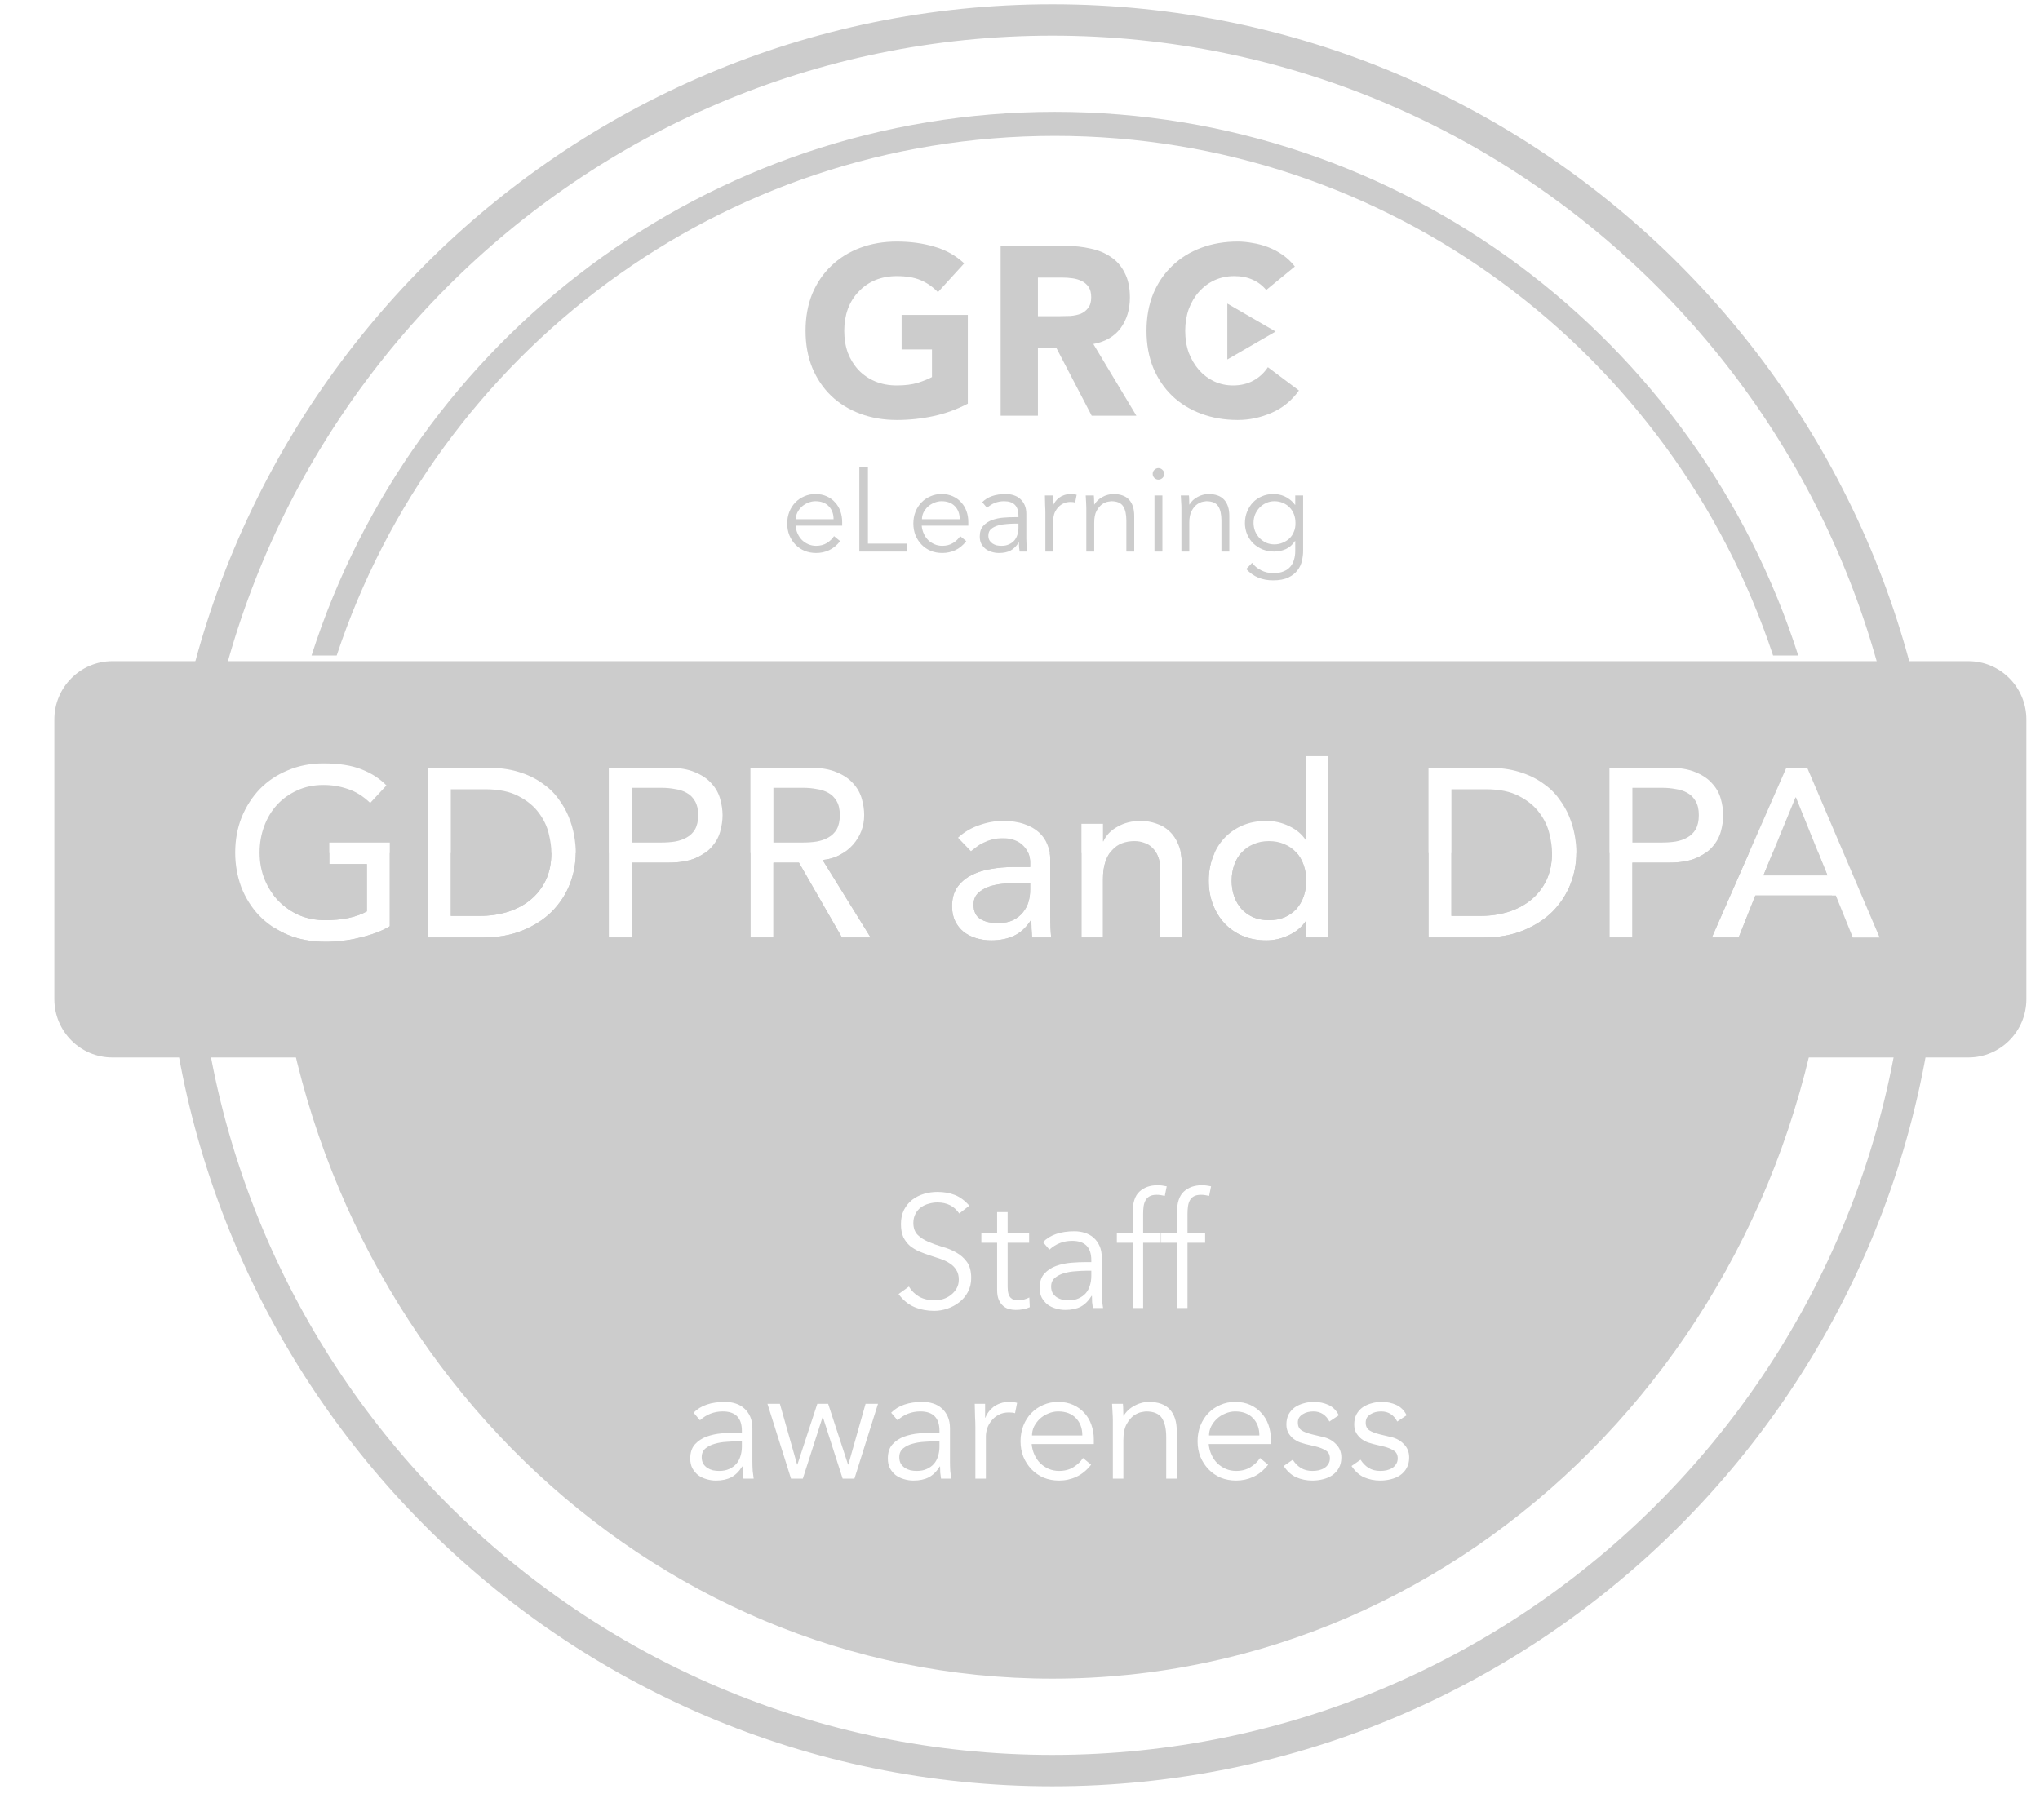 <svg width="65" height="58" viewBox="0 0 65 58" fill="none" xmlns="http://www.w3.org/2000/svg">
<path d="M56.495 20.891C53.308 11.269 44.267 4.331 33.612 4.331C22.956 4.331 13.916 11.269 10.728 20.891H9.927C13.143 10.84 22.531 3.566 33.612 3.566C44.692 3.566 54.081 10.84 57.297 20.891H56.495Z" fill="#CCCCCC"/>
<path d="M33.529 56.431C48.877 56.431 61.32 43.941 61.32 28.534C61.32 13.127 48.877 0.637 33.529 0.637C18.181 0.637 5.739 13.127 5.739 28.534C5.739 43.941 18.181 56.431 33.529 56.431Z" stroke="#CCCCCC"/>
<path d="M26.56 16.548C26.56 16.377 26.509 16.239 26.407 16.135C26.306 16.028 26.164 15.974 25.981 15.974C25.9 15.974 25.821 15.991 25.745 16.024C25.669 16.055 25.602 16.097 25.543 16.15C25.487 16.204 25.442 16.265 25.406 16.334C25.373 16.402 25.357 16.474 25.357 16.548H26.56ZM25.349 16.754C25.357 16.843 25.378 16.927 25.414 17.006C25.449 17.085 25.496 17.154 25.555 17.213C25.613 17.269 25.68 17.313 25.756 17.346C25.833 17.379 25.915 17.396 26.004 17.396C26.138 17.396 26.254 17.365 26.35 17.304C26.449 17.241 26.524 17.168 26.575 17.087L26.769 17.247C26.663 17.382 26.544 17.479 26.415 17.537C26.288 17.596 26.151 17.625 26.004 17.625C25.872 17.625 25.749 17.602 25.635 17.556C25.523 17.508 25.427 17.442 25.345 17.358C25.264 17.274 25.199 17.174 25.151 17.06C25.105 16.945 25.083 16.82 25.083 16.685C25.083 16.55 25.105 16.425 25.151 16.311C25.197 16.196 25.26 16.097 25.342 16.013C25.423 15.928 25.518 15.864 25.627 15.818C25.736 15.769 25.854 15.745 25.981 15.745C26.116 15.745 26.236 15.769 26.343 15.818C26.449 15.866 26.538 15.931 26.609 16.013C26.683 16.092 26.739 16.186 26.777 16.295C26.815 16.402 26.834 16.517 26.834 16.639V16.754H25.349Z" fill="#CCCCCC"/>
<path d="M27.655 17.326H28.911V17.579H27.381V14.873H27.655V17.326Z" fill="#CCCCCC"/>
<path d="M30.579 16.548C30.579 16.377 30.528 16.239 30.427 16.135C30.325 16.028 30.183 15.974 30 15.974C29.919 15.974 29.84 15.991 29.764 16.024C29.688 16.055 29.621 16.097 29.562 16.15C29.506 16.204 29.461 16.265 29.425 16.334C29.392 16.402 29.376 16.474 29.376 16.548H30.579ZM29.368 16.754C29.376 16.843 29.397 16.927 29.433 17.006C29.468 17.085 29.515 17.154 29.574 17.213C29.632 17.269 29.699 17.313 29.776 17.346C29.852 17.379 29.934 17.396 30.023 17.396C30.157 17.396 30.273 17.365 30.369 17.304C30.468 17.241 30.543 17.168 30.594 17.087L30.788 17.247C30.682 17.382 30.564 17.479 30.434 17.537C30.307 17.596 30.17 17.625 30.023 17.625C29.891 17.625 29.768 17.602 29.654 17.556C29.542 17.508 29.445 17.442 29.364 17.358C29.283 17.274 29.218 17.174 29.17 17.06C29.125 16.945 29.102 16.82 29.102 16.685C29.102 16.55 29.125 16.425 29.17 16.311C29.216 16.196 29.279 16.097 29.361 16.013C29.442 15.928 29.537 15.864 29.646 15.818C29.755 15.769 29.873 15.745 30 15.745C30.135 15.745 30.255 15.769 30.362 15.818C30.468 15.866 30.557 15.931 30.628 16.013C30.702 16.092 30.758 16.186 30.796 16.295C30.834 16.402 30.853 16.517 30.853 16.639V16.754H29.368Z" fill="#CCCCCC"/>
<path d="M32.321 16.689C32.258 16.689 32.178 16.693 32.082 16.701C31.988 16.706 31.896 16.721 31.808 16.746C31.721 16.769 31.646 16.806 31.583 16.857C31.522 16.908 31.492 16.978 31.492 17.067C31.492 17.126 31.503 17.177 31.526 17.22C31.551 17.261 31.584 17.295 31.625 17.323C31.666 17.349 31.71 17.368 31.758 17.381C31.809 17.391 31.86 17.396 31.91 17.396C32.002 17.396 32.08 17.381 32.146 17.35C32.215 17.32 32.272 17.279 32.318 17.228C32.363 17.174 32.396 17.113 32.417 17.044C32.44 16.973 32.451 16.898 32.451 16.819V16.689H32.321ZM32.451 16.483V16.437C32.451 16.128 32.299 15.974 31.994 15.974C31.786 15.974 31.605 16.044 31.45 16.185L31.297 16.005C31.465 15.832 31.716 15.745 32.051 15.745C32.138 15.745 32.22 15.758 32.299 15.783C32.38 15.809 32.45 15.848 32.508 15.902C32.566 15.953 32.613 16.018 32.649 16.097C32.684 16.176 32.702 16.27 32.702 16.38V17.178C32.702 17.247 32.705 17.32 32.71 17.396C32.717 17.47 32.725 17.531 32.733 17.579H32.489C32.481 17.536 32.475 17.489 32.47 17.438C32.467 17.387 32.466 17.337 32.466 17.289H32.459C32.385 17.409 32.297 17.495 32.196 17.549C32.097 17.6 31.975 17.625 31.83 17.625C31.752 17.625 31.676 17.614 31.602 17.591C31.528 17.57 31.462 17.539 31.404 17.495C31.348 17.45 31.303 17.395 31.267 17.331C31.234 17.265 31.218 17.188 31.218 17.102C31.218 16.956 31.254 16.843 31.328 16.762C31.404 16.678 31.498 16.615 31.61 16.574C31.724 16.534 31.844 16.508 31.971 16.498C32.101 16.488 32.219 16.483 32.325 16.483H32.451Z" fill="#CCCCCC"/>
<path d="M33.309 16.349C33.309 16.27 33.306 16.19 33.301 16.108C33.298 16.027 33.296 15.921 33.294 15.791H33.541V16.123H33.549C33.566 16.075 33.592 16.029 33.625 15.986C33.658 15.94 33.697 15.899 33.743 15.864C33.791 15.828 33.846 15.8 33.906 15.78C33.97 15.757 34.041 15.745 34.12 15.745C34.191 15.745 34.253 15.753 34.306 15.768L34.257 16.016C34.224 16.004 34.175 15.997 34.112 15.997C34.016 15.997 33.933 16.016 33.865 16.055C33.796 16.09 33.739 16.137 33.693 16.196C33.648 16.252 33.613 16.313 33.59 16.38C33.57 16.446 33.56 16.509 33.56 16.571V17.579H33.309V16.349Z" fill="#CCCCCC"/>
<path d="M34.853 15.791C34.858 15.839 34.861 15.888 34.861 15.936C34.864 15.982 34.865 16.029 34.865 16.078H34.872C34.9 16.029 34.936 15.985 34.979 15.944C35.022 15.903 35.07 15.869 35.124 15.841C35.177 15.81 35.233 15.787 35.291 15.772C35.352 15.754 35.412 15.745 35.47 15.745C35.698 15.745 35.867 15.806 35.977 15.928C36.086 16.048 36.14 16.22 36.14 16.445V17.579H35.889V16.59C35.889 16.391 35.855 16.239 35.786 16.135C35.718 16.028 35.591 15.974 35.405 15.974C35.393 15.974 35.357 15.979 35.299 15.99C35.24 16 35.178 16.028 35.112 16.074C35.049 16.12 34.992 16.188 34.941 16.28C34.89 16.372 34.865 16.499 34.865 16.662V17.579H34.613V16.185C34.613 16.136 34.611 16.075 34.606 16.001C34.603 15.927 34.599 15.857 34.594 15.791H34.853Z" fill="#CCCCCC"/>
<path d="M37.094 15.102C37.094 15.156 37.075 15.2 37.037 15.236C36.999 15.269 36.957 15.286 36.911 15.286C36.865 15.286 36.823 15.269 36.785 15.236C36.747 15.2 36.728 15.156 36.728 15.102C36.728 15.049 36.747 15.006 36.785 14.972C36.823 14.937 36.865 14.919 36.911 14.919C36.957 14.919 36.999 14.937 37.037 14.972C37.075 15.006 37.094 15.049 37.094 15.102ZM37.037 17.579H36.785V15.79H37.037V17.579Z" fill="#CCCCCC"/>
<path d="M37.883 15.791C37.888 15.839 37.891 15.888 37.891 15.936C37.893 15.982 37.894 16.029 37.894 16.078H37.902C37.93 16.029 37.965 15.985 38.008 15.944C38.052 15.903 38.1 15.869 38.153 15.841C38.206 15.81 38.262 15.787 38.321 15.772C38.382 15.754 38.441 15.745 38.499 15.745C38.728 15.745 38.897 15.806 39.006 15.928C39.115 16.048 39.17 16.22 39.17 16.445V17.579H38.918V16.59C38.918 16.391 38.884 16.239 38.816 16.135C38.747 16.028 38.62 15.974 38.435 15.974C38.422 15.974 38.387 15.979 38.328 15.99C38.27 16 38.208 16.028 38.142 16.074C38.078 16.12 38.021 16.188 37.971 16.28C37.92 16.372 37.894 16.499 37.894 16.662V17.579H37.643V16.185C37.643 16.136 37.641 16.075 37.635 16.001C37.633 15.927 37.629 15.857 37.624 15.791H37.883Z" fill="#CCCCCC"/>
<path d="M39.941 16.662C39.941 16.756 39.958 16.846 39.99 16.93C40.026 17.011 40.073 17.084 40.131 17.148C40.192 17.209 40.262 17.258 40.341 17.297C40.422 17.332 40.51 17.35 40.603 17.35C40.695 17.35 40.781 17.334 40.862 17.3C40.946 17.267 41.02 17.221 41.083 17.163C41.147 17.102 41.195 17.029 41.228 16.945C41.264 16.861 41.28 16.767 41.277 16.662C41.277 16.568 41.262 16.48 41.232 16.399C41.201 16.314 41.157 16.242 41.098 16.181C41.04 16.117 40.969 16.067 40.885 16.032C40.801 15.993 40.708 15.974 40.603 15.974C40.51 15.974 40.422 15.993 40.341 16.032C40.262 16.067 40.192 16.117 40.131 16.181C40.073 16.242 40.026 16.314 39.99 16.399C39.958 16.48 39.941 16.568 39.941 16.662ZM39.895 17.939C39.969 18.038 40.064 18.117 40.181 18.175C40.3 18.237 40.432 18.267 40.577 18.267C40.704 18.267 40.812 18.248 40.9 18.21C40.989 18.174 41.06 18.125 41.114 18.061C41.169 17.997 41.209 17.922 41.232 17.835C41.257 17.751 41.27 17.661 41.27 17.564V17.243H41.262C41.181 17.365 41.082 17.452 40.965 17.503C40.848 17.554 40.725 17.579 40.596 17.579C40.467 17.579 40.345 17.556 40.23 17.511C40.119 17.465 40.021 17.402 39.937 17.323C39.853 17.242 39.788 17.145 39.739 17.033C39.691 16.921 39.667 16.8 39.667 16.67C39.667 16.54 39.69 16.419 39.736 16.307C39.781 16.195 39.843 16.097 39.922 16.013C40.003 15.928 40.099 15.864 40.208 15.818C40.319 15.769 40.441 15.745 40.573 15.745C40.626 15.745 40.682 15.75 40.741 15.76C40.801 15.771 40.861 15.788 40.919 15.814C40.98 15.839 41.04 15.875 41.098 15.921C41.157 15.964 41.211 16.02 41.262 16.089H41.27V15.791H41.521V17.564C41.521 17.661 41.508 17.764 41.483 17.874C41.46 17.983 41.413 18.084 41.342 18.175C41.274 18.267 41.177 18.344 41.053 18.405C40.928 18.466 40.766 18.497 40.565 18.497C40.388 18.497 40.229 18.467 40.09 18.409C39.95 18.35 39.823 18.26 39.709 18.137L39.895 17.939Z" fill="#CCCCCC"/>
<path d="M30.837 12.866C30.486 13.049 30.121 13.182 29.74 13.263C29.36 13.345 28.971 13.386 28.575 13.386C28.154 13.386 27.766 13.319 27.41 13.187C27.055 13.055 26.748 12.866 26.489 12.621C26.23 12.372 26.027 12.071 25.88 11.72C25.738 11.368 25.667 10.976 25.667 10.542C25.667 10.109 25.738 9.717 25.88 9.365C26.027 9.014 26.23 8.716 26.489 8.471C26.748 8.221 27.055 8.03 27.41 7.898C27.766 7.765 28.154 7.699 28.575 7.699C29.007 7.699 29.403 7.753 29.763 7.86C30.129 7.962 30.448 8.14 30.722 8.395L29.885 9.312C29.723 9.144 29.54 9.016 29.337 8.93C29.134 8.843 28.88 8.8 28.575 8.8C28.322 8.8 28.091 8.843 27.883 8.93C27.68 9.016 27.504 9.139 27.357 9.297C27.21 9.449 27.096 9.633 27.015 9.847C26.938 10.061 26.9 10.293 26.9 10.542C26.9 10.797 26.938 11.032 27.015 11.246C27.096 11.454 27.21 11.638 27.357 11.796C27.504 11.949 27.68 12.069 27.883 12.155C28.091 12.242 28.322 12.285 28.575 12.285C28.834 12.285 29.058 12.257 29.245 12.201C29.433 12.14 29.583 12.079 29.695 12.018V11.139H28.728V10.038H30.837V12.866Z" fill="#CCCCCC"/>
<path d="M31.883 7.838H33.969C34.243 7.838 34.502 7.866 34.746 7.922C34.994 7.973 35.21 8.062 35.393 8.189C35.581 8.312 35.728 8.48 35.834 8.694C35.946 8.903 36.002 9.165 36.002 9.481C36.002 9.863 35.903 10.189 35.705 10.46C35.507 10.724 35.218 10.893 34.837 10.964L36.208 13.249H34.784L33.657 11.086H33.071V13.249H31.883V7.838ZM33.071 10.077H33.771C33.878 10.077 33.989 10.075 34.106 10.07C34.228 10.059 34.337 10.037 34.434 10.001C34.53 9.96 34.609 9.899 34.669 9.817C34.736 9.736 34.769 9.621 34.769 9.474C34.769 9.336 34.741 9.226 34.685 9.145C34.629 9.063 34.558 9.002 34.472 8.961C34.385 8.916 34.286 8.885 34.175 8.87C34.063 8.854 33.954 8.847 33.847 8.847H33.071V10.077Z" fill="#CCCCCC"/>
<path d="M40.345 9.243C40.228 9.1 40.084 8.991 39.911 8.914C39.743 8.838 39.548 8.8 39.325 8.8C39.101 8.8 38.893 8.843 38.7 8.93C38.513 9.016 38.348 9.139 38.206 9.297C38.069 9.449 37.959 9.633 37.878 9.847C37.802 10.061 37.764 10.293 37.764 10.542C37.764 10.797 37.802 11.032 37.878 11.246C37.959 11.454 38.069 11.638 38.206 11.796C38.343 11.949 38.502 12.069 38.685 12.155C38.873 12.242 39.074 12.285 39.287 12.285C39.53 12.285 39.746 12.234 39.934 12.132C40.122 12.03 40.276 11.888 40.398 11.704L41.388 12.446C41.16 12.767 40.87 13.004 40.52 13.156C40.17 13.309 39.809 13.386 39.439 13.386C39.018 13.386 38.629 13.319 38.274 13.187C37.919 13.055 37.612 12.866 37.353 12.621C37.094 12.372 36.891 12.071 36.744 11.72C36.602 11.368 36.531 10.976 36.531 10.542C36.531 10.109 36.602 9.717 36.744 9.365C36.891 9.014 37.094 8.716 37.353 8.471C37.612 8.221 37.919 8.03 38.274 7.898C38.629 7.765 39.018 7.699 39.439 7.699C39.591 7.699 39.749 7.715 39.911 7.745C40.078 7.771 40.241 7.814 40.398 7.875C40.561 7.936 40.715 8.018 40.863 8.12C41.01 8.221 41.142 8.346 41.258 8.494L40.345 9.243Z" fill="#CCCCCC"/>
<path d="M39.106 11.457L39.106 9.676L40.644 10.567L39.106 11.457Z" fill="#CCCCCC"/>
<path d="M54.544 29.879H55.397L55.93 28.541H58.37C57.704 42.445 46.837 53.501 33.53 53.501C20.556 53.501 9.904 42.991 8.762 29.579C8.885 29.656 9.014 29.727 9.153 29.787C9.514 29.94 9.922 30.017 10.379 30.017C10.541 30.017 10.715 30.006 10.898 29.985C11.085 29.965 11.268 29.933 11.445 29.887C11.628 29.846 11.803 29.794 11.971 29.733C12.138 29.672 12.288 29.601 12.42 29.52V27.188H13.633V29.879H15.392C15.874 29.879 16.298 29.802 16.663 29.649C17.034 29.497 17.343 29.296 17.592 29.046C17.84 28.791 18.028 28.503 18.155 28.182C18.28 27.86 18.343 27.529 18.345 27.188H19.398V29.879H20.129V27.494H21.294C21.639 27.494 21.923 27.448 22.146 27.356C22.262 27.306 22.364 27.25 22.454 27.188H23.911V29.879H24.643V27.494H25.457L26.827 29.879H27.741L26.211 27.41C26.414 27.39 26.596 27.337 26.759 27.25C26.795 27.23 26.829 27.209 26.862 27.188H32.764C32.766 27.193 32.769 27.198 32.772 27.204C32.807 27.296 32.824 27.387 32.824 27.479V27.632H32.322C32.048 27.632 31.789 27.654 31.545 27.7C31.306 27.741 31.096 27.812 30.913 27.914C30.735 28.011 30.594 28.139 30.487 28.297C30.386 28.455 30.335 28.651 30.335 28.885C30.335 29.063 30.367 29.222 30.434 29.359C30.5 29.492 30.588 29.604 30.7 29.695C30.817 29.787 30.951 29.855 31.104 29.901C31.256 29.947 31.416 29.971 31.583 29.971C31.857 29.971 32.099 29.922 32.307 29.825C32.515 29.728 32.695 29.562 32.848 29.328H32.862C32.862 29.512 32.871 29.695 32.886 29.879H33.494C33.484 29.782 33.477 29.68 33.472 29.573C33.467 29.466 33.464 29.349 33.464 29.222V27.372C33.464 27.309 33.458 27.248 33.448 27.188H34.458V29.879H35.144V28.014C35.144 27.805 35.169 27.624 35.22 27.472C35.256 27.363 35.303 27.268 35.359 27.188H36.845C36.865 27.225 36.886 27.266 36.902 27.311C36.948 27.428 36.971 27.571 36.971 27.739V29.879H37.656V27.548C37.656 27.418 37.644 27.298 37.623 27.188H38.698C38.679 27.23 38.66 27.273 38.644 27.318C38.557 27.548 38.514 27.797 38.514 28.067C38.514 28.337 38.557 28.587 38.644 28.816C38.73 29.046 38.851 29.247 39.009 29.42C39.171 29.593 39.364 29.728 39.587 29.825C39.815 29.922 40.069 29.971 40.349 29.971C40.592 29.971 40.828 29.917 41.057 29.81C41.29 29.703 41.473 29.553 41.605 29.359H41.62V29.879H42.306V27.188H45.516V29.879H47.274C47.757 29.879 48.181 29.802 48.546 29.649C48.916 29.497 49.226 29.296 49.475 29.046C49.723 28.791 49.911 28.503 50.038 28.182C50.163 27.86 50.226 27.529 50.227 27.188H51.281V29.879H52.012V27.494H53.177C53.522 27.494 53.806 27.448 54.029 27.356C54.145 27.306 54.247 27.25 54.337 27.188H55.726L54.544 29.879ZM23.105 44.68C22.659 44.68 22.323 44.794 22.1 45.025L22.303 45.266C22.509 45.079 22.752 44.984 23.029 44.984C23.435 44.984 23.638 45.191 23.638 45.602V45.662H23.471C23.329 45.662 23.171 45.669 22.998 45.683C22.829 45.696 22.669 45.731 22.517 45.785C22.368 45.84 22.242 45.922 22.141 46.034C22.043 46.143 21.993 46.294 21.993 46.488C21.993 46.604 22.016 46.706 22.06 46.794C22.107 46.879 22.168 46.952 22.242 47.013C22.32 47.071 22.408 47.113 22.506 47.141C22.604 47.171 22.706 47.187 22.811 47.187C23.003 47.187 23.166 47.152 23.298 47.084C23.433 47.013 23.55 46.897 23.648 46.737H23.658C23.658 46.802 23.66 46.869 23.663 46.937C23.67 47.004 23.678 47.067 23.689 47.125H24.014C24.004 47.06 23.994 46.978 23.983 46.88C23.977 46.778 23.973 46.681 23.973 46.59V45.525C23.973 45.379 23.95 45.253 23.902 45.148C23.855 45.042 23.792 44.956 23.714 44.888C23.636 44.817 23.543 44.764 23.435 44.73C23.33 44.697 23.22 44.68 23.105 44.68ZM29.4 44.68C28.954 44.68 28.619 44.795 28.395 45.025L28.599 45.266C28.805 45.079 29.047 44.984 29.324 44.984C29.73 44.984 29.934 45.191 29.934 45.602V45.662H29.766C29.624 45.662 29.466 45.669 29.294 45.683C29.125 45.696 28.964 45.731 28.811 45.785C28.663 45.84 28.537 45.922 28.436 46.034C28.337 46.143 28.289 46.294 28.289 46.488C28.289 46.604 28.311 46.706 28.355 46.794C28.402 46.879 28.463 46.952 28.537 47.013C28.615 47.07 28.703 47.113 28.801 47.141C28.899 47.171 29.001 47.187 29.105 47.187C29.298 47.187 29.461 47.152 29.593 47.084C29.728 47.013 29.845 46.897 29.943 46.737H29.953C29.953 46.802 29.956 46.869 29.959 46.937C29.966 47.004 29.974 47.067 29.984 47.125H30.309C30.299 47.06 30.288 46.978 30.278 46.88C30.272 46.778 30.269 46.681 30.269 46.59V45.525C30.269 45.379 30.245 45.253 30.197 45.148C30.15 45.042 30.087 44.956 30.01 44.888C29.932 44.816 29.839 44.764 29.73 44.73C29.626 44.696 29.515 44.68 29.4 44.68ZM33.715 44.68C33.546 44.68 33.389 44.712 33.243 44.776C33.098 44.837 32.971 44.924 32.862 45.036C32.754 45.148 32.669 45.281 32.608 45.434C32.548 45.587 32.517 45.753 32.517 45.933C32.517 46.113 32.548 46.279 32.608 46.432C32.673 46.585 32.759 46.717 32.867 46.829C32.975 46.941 33.104 47.03 33.253 47.095C33.405 47.156 33.569 47.187 33.745 47.187C33.941 47.187 34.124 47.147 34.293 47.068C34.466 46.99 34.623 46.862 34.766 46.682L34.507 46.468C34.439 46.577 34.339 46.673 34.207 46.758C34.078 46.839 33.924 46.88 33.745 46.88C33.627 46.88 33.517 46.858 33.415 46.815C33.314 46.77 33.224 46.71 33.147 46.636C33.069 46.558 33.006 46.466 32.959 46.36C32.911 46.255 32.882 46.143 32.872 46.024H34.852V45.871C34.852 45.708 34.826 45.556 34.775 45.413C34.725 45.267 34.651 45.141 34.553 45.036C34.458 44.928 34.339 44.841 34.197 44.776C34.055 44.712 33.894 44.68 33.715 44.68ZM39.355 44.68C39.186 44.68 39.029 44.712 38.884 44.776C38.738 44.837 38.611 44.924 38.503 45.036C38.395 45.148 38.31 45.281 38.249 45.434C38.188 45.587 38.158 45.753 38.158 45.933C38.158 46.113 38.188 46.279 38.249 46.432C38.313 46.584 38.4 46.717 38.508 46.829C38.616 46.941 38.745 47.03 38.894 47.095C39.046 47.156 39.21 47.187 39.386 47.187C39.582 47.187 39.765 47.147 39.935 47.068C40.107 46.99 40.264 46.861 40.406 46.682L40.148 46.468C40.08 46.577 39.98 46.673 39.848 46.758C39.719 46.839 39.565 46.88 39.386 46.88C39.268 46.88 39.158 46.858 39.057 46.815C38.955 46.77 38.865 46.71 38.787 46.636C38.709 46.558 38.647 46.466 38.6 46.36C38.552 46.255 38.523 46.143 38.513 46.024H40.493V45.871C40.493 45.708 40.468 45.556 40.417 45.413C40.366 45.267 40.291 45.141 40.193 45.036C40.099 44.927 39.98 44.841 39.838 44.776C39.696 44.712 39.535 44.68 39.355 44.68ZM41.866 44.68C41.755 44.68 41.647 44.694 41.542 44.725C41.437 44.752 41.342 44.795 41.258 44.852C41.177 44.91 41.11 44.985 41.06 45.076C41.012 45.168 40.988 45.275 40.988 45.398C40.988 45.509 41.012 45.605 41.06 45.683C41.107 45.757 41.163 45.819 41.227 45.866C41.295 45.914 41.362 45.95 41.43 45.974C41.501 45.997 41.557 46.014 41.598 46.024L41.923 46.101C42.048 46.131 42.154 46.174 42.242 46.228C42.33 46.279 42.374 46.365 42.374 46.483C42.374 46.551 42.357 46.61 42.323 46.661C42.293 46.712 42.25 46.755 42.196 46.789C42.146 46.82 42.086 46.843 42.019 46.86C41.951 46.874 41.883 46.88 41.815 46.88C41.673 46.88 41.55 46.848 41.445 46.783C41.344 46.719 41.259 46.632 41.191 46.523L40.902 46.723C41.014 46.892 41.147 47.013 41.303 47.084C41.462 47.152 41.633 47.187 41.815 47.187C41.93 47.187 42.045 47.173 42.156 47.145C42.268 47.118 42.366 47.075 42.45 47.018C42.538 46.957 42.608 46.881 42.658 46.789C42.712 46.694 42.739 46.581 42.739 46.452C42.739 46.282 42.684 46.141 42.572 46.029C42.464 45.914 42.327 45.837 42.161 45.8L41.821 45.719C41.666 45.681 41.548 45.637 41.471 45.586C41.393 45.535 41.354 45.454 41.353 45.342C41.353 45.277 41.367 45.223 41.395 45.179C41.425 45.135 41.464 45.099 41.512 45.071C41.559 45.041 41.612 45.018 41.669 45.005C41.73 44.991 41.789 44.984 41.847 44.984C41.968 44.984 42.072 45.014 42.156 45.071C42.241 45.129 42.309 45.207 42.359 45.306L42.658 45.107C42.58 44.951 42.47 44.841 42.328 44.776C42.186 44.712 42.032 44.68 41.866 44.68ZM44.028 44.68C43.917 44.68 43.808 44.694 43.703 44.725C43.598 44.752 43.504 44.795 43.419 44.852C43.338 44.91 43.271 44.985 43.221 45.076C43.173 45.168 43.149 45.275 43.149 45.398C43.149 45.509 43.173 45.605 43.221 45.683C43.268 45.757 43.324 45.819 43.388 45.866C43.455 45.914 43.523 45.95 43.591 45.974C43.662 45.997 43.718 46.014 43.759 46.024L44.084 46.101C44.209 46.131 44.316 46.174 44.403 46.228C44.491 46.279 44.535 46.364 44.535 46.483C44.535 46.551 44.518 46.61 44.484 46.661C44.454 46.712 44.412 46.755 44.357 46.789C44.307 46.82 44.247 46.843 44.18 46.86C44.112 46.874 44.044 46.88 43.977 46.88C43.835 46.88 43.711 46.848 43.606 46.783C43.505 46.719 43.42 46.632 43.352 46.523L43.063 46.723C43.175 46.892 43.309 47.013 43.464 47.084C43.623 47.152 43.794 47.187 43.977 47.187C44.092 47.187 44.206 47.173 44.317 47.145C44.429 47.118 44.527 47.075 44.611 47.018C44.699 46.957 44.769 46.881 44.819 46.789C44.873 46.694 44.9 46.581 44.9 46.452C44.9 46.282 44.845 46.141 44.733 46.029C44.625 45.914 44.488 45.837 44.322 45.8L43.982 45.719C43.827 45.681 43.71 45.637 43.632 45.586C43.554 45.535 43.515 45.454 43.515 45.342C43.515 45.277 43.529 45.223 43.556 45.179C43.586 45.135 43.625 45.099 43.673 45.071C43.72 45.041 43.773 45.018 43.83 45.005C43.891 44.991 43.95 44.984 44.008 44.984C44.13 44.984 44.233 45.014 44.317 45.071C44.402 45.129 44.47 45.207 44.52 45.306L44.819 45.107C44.742 44.951 44.631 44.841 44.489 44.776C44.347 44.712 44.194 44.68 44.028 44.68ZM25.204 47.125H25.58L26.209 45.168H26.22L26.849 47.125H27.225L27.976 44.74H27.58L27.031 46.677H27.021L26.387 44.74H26.042L25.407 46.677H25.398L24.849 44.74H24.453L25.204 47.125ZM32.159 44.68C32.054 44.68 31.96 44.694 31.875 44.725C31.794 44.752 31.721 44.79 31.657 44.837C31.596 44.885 31.543 44.939 31.499 45C31.455 45.058 31.421 45.119 31.398 45.184H31.388V44.74H31.058C31.061 44.913 31.065 45.054 31.068 45.163C31.075 45.272 31.078 45.379 31.078 45.484V47.125H31.413V45.779C31.413 45.698 31.427 45.614 31.454 45.525C31.484 45.437 31.53 45.355 31.591 45.28C31.652 45.202 31.728 45.139 31.819 45.092C31.911 45.041 32.021 45.016 32.149 45.016C32.234 45.016 32.298 45.024 32.342 45.041L32.408 44.71C32.337 44.69 32.254 44.68 32.159 44.68ZM36.602 44.68C36.524 44.68 36.443 44.691 36.362 44.715C36.285 44.735 36.21 44.766 36.14 44.807C36.069 44.844 36.004 44.89 35.946 44.944C35.889 44.998 35.842 45.058 35.805 45.122H35.794C35.794 45.057 35.792 44.995 35.789 44.934C35.789 44.869 35.786 44.805 35.779 44.74H35.434C35.441 44.828 35.446 44.922 35.449 45.02C35.456 45.119 35.459 45.201 35.459 45.266V47.125H35.794V45.902C35.794 45.685 35.828 45.515 35.895 45.393C35.963 45.27 36.039 45.178 36.124 45.117C36.212 45.056 36.295 45.019 36.373 45.005C36.45 44.991 36.497 44.984 36.515 44.984C36.762 44.984 36.931 45.057 37.023 45.199C37.114 45.339 37.159 45.541 37.159 45.806V47.125H37.495V45.611C37.495 45.313 37.422 45.084 37.276 44.924C37.131 44.761 36.906 44.68 36.602 44.68ZM23.638 46.111C23.638 46.216 23.622 46.316 23.592 46.411C23.565 46.503 23.521 46.585 23.46 46.656C23.399 46.724 23.323 46.779 23.231 46.819C23.144 46.86 23.039 46.88 22.917 46.88C22.849 46.88 22.782 46.874 22.714 46.86C22.65 46.843 22.59 46.817 22.536 46.783C22.482 46.746 22.438 46.7 22.404 46.645C22.374 46.588 22.358 46.52 22.358 46.442C22.358 46.324 22.399 46.23 22.48 46.162C22.565 46.094 22.665 46.044 22.78 46.014C22.899 45.98 23.02 45.96 23.145 45.953C23.274 45.943 23.381 45.938 23.466 45.938H23.638V46.111ZM29.934 46.111C29.934 46.216 29.918 46.316 29.888 46.411C29.861 46.503 29.817 46.585 29.756 46.656C29.695 46.724 29.619 46.779 29.527 46.819C29.439 46.86 29.334 46.88 29.212 46.88C29.145 46.88 29.077 46.874 29.01 46.86C28.945 46.843 28.886 46.817 28.832 46.783C28.778 46.746 28.734 46.7 28.7 46.645C28.67 46.588 28.654 46.52 28.654 46.442C28.654 46.324 28.695 46.23 28.776 46.162C28.861 46.094 28.96 46.044 29.075 46.014C29.194 45.98 29.316 45.96 29.441 45.953C29.57 45.943 29.676 45.938 29.761 45.938H29.934V46.111ZM33.715 44.984C33.959 44.984 34.148 45.057 34.283 45.199C34.419 45.339 34.486 45.522 34.486 45.749H32.883C32.883 45.651 32.904 45.556 32.948 45.464C32.996 45.372 33.057 45.291 33.131 45.22C33.209 45.148 33.299 45.092 33.4 45.051C33.502 45.007 33.607 44.984 33.715 44.984ZM39.355 44.984C39.599 44.984 39.789 45.057 39.924 45.199C40.059 45.339 40.127 45.522 40.127 45.749H38.523C38.523 45.651 38.545 45.556 38.589 45.464C38.636 45.372 38.698 45.291 38.773 45.22C38.85 45.148 38.939 45.092 39.041 45.051C39.142 45.007 39.247 44.984 39.355 44.984ZM29.869 37.988C29.724 37.988 29.582 38.008 29.443 38.049C29.305 38.09 29.179 38.153 29.067 38.238C28.959 38.323 28.871 38.43 28.804 38.559C28.739 38.688 28.707 38.839 28.707 39.013C28.707 39.179 28.733 39.319 28.783 39.431C28.837 39.539 28.907 39.63 28.991 39.705C29.079 39.776 29.178 39.836 29.286 39.884C29.398 39.931 29.511 39.974 29.626 40.011C29.744 40.048 29.858 40.086 29.966 40.123C30.078 40.16 30.176 40.208 30.261 40.266C30.349 40.32 30.418 40.39 30.469 40.475C30.523 40.556 30.55 40.66 30.55 40.785C30.55 40.89 30.526 40.984 30.479 41.065C30.431 41.147 30.37 41.217 30.296 41.274C30.225 41.329 30.143 41.372 30.052 41.402C29.961 41.429 29.869 41.442 29.778 41.442C29.589 41.442 29.425 41.404 29.286 41.326C29.148 41.245 29.039 41.137 28.961 41.005L28.631 41.244C28.77 41.434 28.938 41.572 29.134 41.657C29.333 41.739 29.543 41.779 29.763 41.779C29.905 41.779 30.046 41.756 30.185 41.708C30.326 41.66 30.453 41.592 30.564 41.504C30.68 41.416 30.771 41.307 30.839 41.178C30.91 41.045 30.945 40.897 30.945 40.734C30.945 40.517 30.9 40.346 30.809 40.22C30.717 40.094 30.604 39.994 30.469 39.919C30.334 39.841 30.184 39.78 30.021 39.736C29.863 39.689 29.715 39.636 29.58 39.578C29.445 39.52 29.332 39.447 29.24 39.358C29.149 39.267 29.102 39.139 29.102 38.977C29.103 38.865 29.125 38.768 29.169 38.687C29.213 38.602 29.271 38.533 29.342 38.482C29.416 38.428 29.499 38.389 29.59 38.365C29.681 38.338 29.774 38.324 29.869 38.324C30.174 38.324 30.406 38.442 30.564 38.676L30.885 38.427C30.742 38.264 30.589 38.15 30.423 38.085C30.257 38.02 30.072 37.988 29.869 37.988ZM31.771 39.303H31.269V39.608H31.771V41.111C31.771 41.244 31.79 41.351 31.827 41.433C31.864 41.514 31.912 41.578 31.969 41.626C32.026 41.674 32.09 41.706 32.157 41.723C32.228 41.74 32.296 41.749 32.36 41.749C32.536 41.749 32.686 41.72 32.812 41.662L32.797 41.352C32.746 41.379 32.69 41.4 32.629 41.417C32.568 41.434 32.509 41.442 32.451 41.442C32.401 41.442 32.353 41.438 32.31 41.428C32.269 41.414 32.233 41.392 32.202 41.361C32.172 41.331 32.149 41.288 32.132 41.234C32.115 41.177 32.106 41.103 32.106 41.015V39.608H32.791V39.303H32.106V38.63H31.771V39.303ZM34.238 39.242C33.792 39.242 33.457 39.357 33.233 39.588L33.437 39.828C33.643 39.641 33.885 39.547 34.162 39.547C34.568 39.547 34.772 39.753 34.772 40.164V40.225H34.603C34.462 40.225 34.304 40.231 34.132 40.245C33.963 40.259 33.802 40.293 33.649 40.348C33.501 40.402 33.375 40.484 33.273 40.597C33.175 40.705 33.127 40.857 33.127 41.051C33.127 41.166 33.148 41.268 33.192 41.356C33.24 41.441 33.301 41.514 33.375 41.575C33.453 41.633 33.542 41.676 33.64 41.703C33.738 41.734 33.839 41.749 33.943 41.749C34.136 41.749 34.3 41.715 34.432 41.647C34.567 41.575 34.683 41.459 34.781 41.3H34.792C34.792 41.364 34.793 41.431 34.797 41.499C34.804 41.567 34.812 41.63 34.822 41.688H35.147C35.136 41.623 35.126 41.541 35.116 41.442C35.109 41.341 35.106 41.244 35.106 41.152V40.088C35.106 39.942 35.083 39.815 35.035 39.71C34.988 39.605 34.925 39.518 34.848 39.45C34.77 39.379 34.676 39.327 34.568 39.293C34.464 39.259 34.353 39.242 34.238 39.242ZM36.886 37.774C36.646 37.774 36.452 37.843 36.307 37.978C36.161 38.111 36.089 38.335 36.089 38.65V39.303H35.586V39.608H36.089V41.688H36.424V39.608H36.987V39.303H36.424V38.691C36.424 38.607 36.428 38.527 36.438 38.452C36.449 38.377 36.469 38.312 36.5 38.258C36.531 38.2 36.574 38.157 36.632 38.126C36.689 38.095 36.764 38.08 36.855 38.08C36.899 38.08 36.943 38.083 36.987 38.09C37.031 38.097 37.074 38.105 37.114 38.115L37.175 37.81C37.127 37.799 37.078 37.791 37.027 37.784C36.98 37.777 36.933 37.774 36.886 37.774ZM38.298 37.774C38.058 37.775 37.865 37.843 37.72 37.978C37.574 38.111 37.501 38.335 37.501 38.65V39.303H36.999V39.608H37.501V41.688H37.837V39.608H38.399V39.303H37.837V38.691C37.837 38.606 37.842 38.527 37.852 38.452C37.862 38.377 37.882 38.312 37.912 38.258C37.943 38.2 37.987 38.157 38.044 38.126C38.102 38.095 38.176 38.08 38.268 38.08C38.312 38.08 38.355 38.083 38.399 38.09C38.443 38.097 38.486 38.105 38.526 38.115L38.588 37.81C38.541 37.799 38.491 37.791 38.44 37.784C38.393 37.777 38.345 37.774 38.298 37.774ZM34.772 40.674C34.771 40.779 34.756 40.879 34.726 40.974C34.699 41.065 34.655 41.148 34.594 41.219C34.533 41.287 34.457 41.341 34.365 41.382C34.277 41.423 34.172 41.442 34.051 41.442C33.983 41.442 33.915 41.436 33.848 41.423C33.783 41.406 33.724 41.38 33.67 41.346C33.616 41.308 33.572 41.262 33.538 41.208C33.508 41.151 33.492 41.083 33.492 41.005C33.492 40.886 33.533 40.793 33.614 40.725C33.699 40.657 33.798 40.607 33.913 40.576C34.031 40.542 34.153 40.522 34.278 40.516C34.407 40.505 34.514 40.5 34.599 40.5H34.772V40.674ZM32.824 28.136V28.365C32.824 28.488 32.807 28.613 32.772 28.74C32.736 28.862 32.677 28.974 32.596 29.076C32.514 29.178 32.408 29.262 32.276 29.328C32.145 29.389 31.985 29.42 31.797 29.42C31.558 29.42 31.368 29.374 31.226 29.282C31.089 29.191 31.021 29.041 31.02 28.832C31.02 28.689 31.063 28.572 31.149 28.48C31.241 28.389 31.355 28.317 31.492 28.266C31.634 28.215 31.789 28.182 31.956 28.167C32.129 28.147 32.297 28.136 32.459 28.136H32.824ZM10.493 27.54H11.69V29.046C11.527 29.138 11.328 29.209 11.095 29.26C10.866 29.306 10.623 29.328 10.364 29.328C10.065 29.328 9.788 29.275 9.534 29.168C9.28 29.056 9.06 28.902 8.872 28.709C8.806 28.64 8.746 28.567 8.689 28.49C8.67 28.059 8.658 27.624 8.658 27.188H10.493V27.54ZM41.319 27.188C41.411 27.291 41.484 27.416 41.536 27.564C41.592 27.716 41.62 27.884 41.62 28.067C41.62 28.251 41.592 28.421 41.536 28.579C41.48 28.732 41.402 28.864 41.301 28.977C41.199 29.084 41.074 29.171 40.927 29.237C40.78 29.298 40.615 29.328 40.433 29.328C40.25 29.328 40.085 29.298 39.938 29.237C39.79 29.171 39.666 29.084 39.565 28.977C39.463 28.864 39.384 28.732 39.328 28.579C39.272 28.421 39.244 28.251 39.244 28.067C39.244 27.884 39.273 27.716 39.328 27.564C39.38 27.416 39.454 27.291 39.546 27.188H41.319ZM17.568 27.188C17.567 27.518 17.507 27.808 17.387 28.06C17.265 28.309 17.1 28.518 16.892 28.686C16.684 28.855 16.44 28.982 16.161 29.068C15.887 29.15 15.595 29.191 15.285 29.191H14.364V27.188H17.568ZM49.451 27.188C49.45 27.518 49.39 27.808 49.27 28.06C49.148 28.309 48.983 28.518 48.774 28.686C48.566 28.855 48.322 28.982 48.043 29.068C47.769 29.15 47.477 29.191 47.168 29.191H46.246V27.188H49.451ZM58.228 27.899H56.188L56.48 27.188H57.94L58.228 27.899Z" fill="#CCCCCC"/>
<path d="M62.716 21.072C63.737 21.072 64.566 21.904 64.566 22.93V31.847C64.566 32.872 63.737 33.703 62.716 33.703H3.582C2.561 33.703 1.733 32.872 1.732 31.847V22.93C1.732 21.904 2.561 21.073 3.582 21.072H62.716ZM10.304 24.33C9.893 24.33 9.514 24.404 9.169 24.552C8.824 24.694 8.527 24.893 8.278 25.148C8.035 25.402 7.841 25.703 7.699 26.05C7.562 26.396 7.494 26.77 7.494 27.173C7.494 27.555 7.558 27.919 7.685 28.266C7.817 28.607 8.004 28.908 8.247 29.168C8.496 29.428 8.798 29.634 9.153 29.787C9.514 29.94 9.922 30.017 10.379 30.017C10.541 30.017 10.715 30.006 10.898 29.985C11.085 29.965 11.268 29.933 11.445 29.887C11.628 29.846 11.803 29.794 11.971 29.733C12.138 29.672 12.288 29.601 12.42 29.52V26.852H10.493V27.54H11.69V29.046C11.527 29.138 11.328 29.209 11.095 29.26C10.866 29.306 10.623 29.328 10.364 29.328C10.065 29.328 9.788 29.275 9.534 29.168C9.28 29.056 9.06 28.902 8.872 28.709C8.684 28.515 8.537 28.289 8.431 28.029C8.324 27.764 8.271 27.479 8.271 27.173C8.271 26.878 8.319 26.599 8.415 26.34C8.511 26.075 8.649 25.846 8.826 25.652C9.004 25.459 9.217 25.306 9.466 25.193C9.714 25.076 9.994 25.018 10.304 25.018C10.578 25.018 10.839 25.061 11.088 25.148C11.336 25.229 11.573 25.377 11.796 25.591L12.313 25.033C12.1 24.814 11.836 24.644 11.521 24.521C11.207 24.394 10.801 24.33 10.304 24.33ZM31.956 26.164C31.703 26.164 31.449 26.21 31.195 26.302C30.942 26.388 30.718 26.521 30.525 26.699L30.936 27.127C30.997 27.081 31.061 27.033 31.127 26.982C31.193 26.931 31.266 26.888 31.348 26.852C31.429 26.812 31.518 26.778 31.614 26.753C31.716 26.727 31.832 26.715 31.964 26.715C32.111 26.715 32.238 26.737 32.345 26.783C32.451 26.824 32.54 26.883 32.611 26.959C32.682 27.03 32.736 27.112 32.772 27.204C32.807 27.296 32.824 27.387 32.824 27.479V27.632H32.322C32.048 27.632 31.789 27.654 31.545 27.7C31.306 27.741 31.096 27.812 30.913 27.914C30.735 28.011 30.594 28.139 30.487 28.297C30.386 28.455 30.335 28.651 30.335 28.885C30.335 29.063 30.367 29.222 30.434 29.359C30.5 29.492 30.588 29.604 30.7 29.695C30.817 29.787 30.951 29.855 31.104 29.901C31.256 29.947 31.416 29.971 31.583 29.971C31.857 29.971 32.099 29.922 32.307 29.825C32.515 29.728 32.695 29.562 32.848 29.328H32.862C32.862 29.512 32.871 29.695 32.886 29.879H33.494C33.484 29.782 33.477 29.68 33.472 29.573C33.467 29.466 33.464 29.349 33.464 29.222V27.372C33.464 27.214 33.434 27.064 33.373 26.921C33.317 26.773 33.228 26.643 33.106 26.531C32.985 26.419 32.827 26.33 32.634 26.264C32.446 26.198 32.22 26.164 31.956 26.164ZM41.62 24.101V26.775H41.605C41.483 26.587 41.307 26.439 41.079 26.332C40.851 26.22 40.607 26.164 40.349 26.164C40.069 26.164 39.815 26.213 39.587 26.31C39.364 26.406 39.171 26.542 39.009 26.715C38.851 26.883 38.73 27.084 38.644 27.318C38.557 27.548 38.514 27.797 38.514 28.067C38.514 28.337 38.557 28.587 38.644 28.816C38.73 29.046 38.851 29.247 39.009 29.42C39.171 29.593 39.364 29.728 39.587 29.825C39.815 29.922 40.069 29.971 40.349 29.971C40.592 29.971 40.828 29.917 41.057 29.81C41.29 29.703 41.473 29.553 41.605 29.359H41.62V29.879H42.306V24.101H41.62ZM13.633 24.468V29.879H15.392C15.874 29.879 16.298 29.802 16.663 29.649C17.034 29.497 17.343 29.296 17.592 29.046C17.84 28.791 18.028 28.503 18.155 28.182C18.282 27.856 18.346 27.519 18.346 27.173C18.346 27.005 18.328 26.822 18.293 26.623C18.257 26.424 18.198 26.225 18.117 26.026C18.036 25.828 17.924 25.635 17.782 25.446C17.645 25.258 17.47 25.092 17.257 24.949C17.049 24.802 16.8 24.684 16.511 24.598C16.227 24.511 15.894 24.468 15.514 24.468H13.633ZM19.398 24.468V29.879H20.129V27.494H21.294C21.639 27.494 21.923 27.448 22.146 27.356C22.37 27.26 22.545 27.14 22.672 26.997C22.804 26.849 22.896 26.686 22.946 26.508C22.997 26.325 23.023 26.148 23.023 25.98C23.022 25.812 22.997 25.639 22.946 25.461C22.895 25.277 22.804 25.114 22.672 24.972C22.545 24.824 22.37 24.705 22.146 24.613C21.923 24.516 21.639 24.468 21.294 24.468H19.398ZM23.911 24.468V29.879H24.643V27.494H25.457L26.827 29.879H27.741L26.211 27.41C26.414 27.39 26.596 27.337 26.759 27.25C26.926 27.158 27.066 27.048 27.178 26.921C27.295 26.789 27.384 26.643 27.444 26.485C27.505 26.322 27.535 26.154 27.535 25.98C27.535 25.812 27.511 25.639 27.46 25.461C27.409 25.277 27.317 25.114 27.186 24.972C27.059 24.824 26.883 24.705 26.66 24.613C26.437 24.516 26.153 24.468 25.808 24.468H23.911ZM36.347 26.164C36.068 26.164 35.821 26.225 35.607 26.348C35.394 26.465 35.245 26.62 35.158 26.814H35.144V26.256H34.458V29.879H35.144V28.014C35.144 27.805 35.169 27.624 35.22 27.472C35.27 27.319 35.341 27.194 35.433 27.097C35.524 26.995 35.63 26.921 35.752 26.875C35.874 26.829 36.006 26.807 36.148 26.807C36.255 26.807 36.357 26.824 36.453 26.859C36.555 26.89 36.644 26.944 36.72 27.02C36.796 27.092 36.857 27.188 36.902 27.311C36.948 27.428 36.971 27.571 36.971 27.739V29.879H37.656V27.548C37.656 27.308 37.621 27.102 37.55 26.929C37.479 26.75 37.382 26.605 37.26 26.493C37.143 26.381 37.003 26.299 36.841 26.248C36.684 26.192 36.519 26.164 36.347 26.164ZM45.516 24.468V29.879H47.274C47.757 29.879 48.181 29.802 48.546 29.649C48.916 29.497 49.226 29.296 49.475 29.046C49.723 28.791 49.911 28.503 50.038 28.182C50.165 27.856 50.228 27.519 50.228 27.173C50.228 27.005 50.21 26.822 50.175 26.623C50.139 26.424 50.081 26.225 50 26.026C49.919 25.828 49.807 25.635 49.665 25.446C49.528 25.258 49.353 25.092 49.14 24.949C48.932 24.802 48.683 24.684 48.394 24.598C48.109 24.511 47.777 24.468 47.397 24.468H45.516ZM51.281 24.468V29.879H52.012V27.494H53.177C53.522 27.494 53.806 27.448 54.029 27.356C54.253 27.26 54.428 27.14 54.555 26.997C54.687 26.849 54.778 26.686 54.829 26.508C54.88 26.325 54.905 26.148 54.905 25.98C54.905 25.812 54.88 25.639 54.829 25.461C54.778 25.277 54.687 25.114 54.555 24.972C54.428 24.824 54.253 24.705 54.029 24.613C53.806 24.516 53.522 24.468 53.177 24.468H51.281ZM56.919 24.468L54.544 29.879H55.397L55.93 28.541H58.495L59.036 29.879H59.889L57.582 24.468H56.919ZM32.824 28.136V28.365C32.824 28.488 32.807 28.613 32.772 28.74C32.736 28.862 32.677 28.974 32.596 29.076C32.514 29.178 32.408 29.262 32.276 29.328C32.145 29.389 31.985 29.42 31.797 29.42C31.558 29.42 31.368 29.374 31.226 29.282C31.089 29.191 31.021 29.041 31.02 28.832C31.02 28.689 31.063 28.572 31.149 28.48C31.241 28.389 31.355 28.317 31.492 28.266C31.634 28.215 31.789 28.182 31.956 28.167C32.129 28.147 32.297 28.136 32.459 28.136H32.824ZM40.433 26.807C40.615 26.807 40.78 26.839 40.927 26.905C41.074 26.966 41.199 27.053 41.301 27.165C41.402 27.272 41.48 27.405 41.536 27.564C41.592 27.716 41.62 27.884 41.62 28.067C41.62 28.251 41.592 28.421 41.536 28.579C41.48 28.732 41.402 28.864 41.301 28.977C41.199 29.084 41.074 29.171 40.927 29.237C40.78 29.298 40.615 29.328 40.433 29.328C40.25 29.328 40.085 29.298 39.938 29.237C39.79 29.171 39.666 29.084 39.565 28.977C39.463 28.864 39.384 28.732 39.328 28.579C39.272 28.421 39.244 28.251 39.244 28.067C39.244 27.884 39.273 27.716 39.328 27.564C39.384 27.405 39.463 27.272 39.565 27.165C39.666 27.053 39.791 26.966 39.938 26.905C40.085 26.839 40.25 26.807 40.433 26.807ZM15.46 25.155C15.896 25.155 16.252 25.229 16.526 25.377C16.8 25.52 17.014 25.695 17.166 25.904C17.323 26.113 17.43 26.335 17.485 26.569C17.541 26.799 17.569 27 17.569 27.173C17.569 27.509 17.509 27.805 17.387 28.06C17.265 28.309 17.1 28.518 16.892 28.686C16.684 28.855 16.44 28.982 16.161 29.068C15.887 29.15 15.595 29.191 15.285 29.191H14.364V25.155H15.46ZM47.343 25.155C47.779 25.155 48.135 25.229 48.409 25.377C48.683 25.52 48.897 25.695 49.049 25.904C49.206 26.113 49.312 26.335 49.368 26.569C49.424 26.799 49.452 27 49.452 27.173C49.452 27.509 49.391 27.805 49.27 28.06C49.148 28.309 48.983 28.518 48.774 28.686C48.566 28.855 48.322 28.982 48.043 29.068C47.769 29.15 47.477 29.191 47.168 29.191H46.246V25.155H47.343ZM57.224 25.415L58.228 27.899H56.188L57.209 25.415H57.224ZM21.089 25.109C21.231 25.109 21.37 25.122 21.507 25.148C21.649 25.168 21.773 25.209 21.88 25.27C21.991 25.331 22.081 25.42 22.146 25.537C22.212 25.649 22.246 25.797 22.246 25.98C22.246 26.164 22.212 26.314 22.146 26.432C22.081 26.544 21.992 26.63 21.88 26.691C21.773 26.753 21.649 26.796 21.507 26.821C21.37 26.842 21.231 26.852 21.089 26.852H20.129V25.109H21.089ZM25.602 25.109C25.744 25.109 25.884 25.122 26.02 25.148C26.163 25.168 26.287 25.209 26.394 25.27C26.505 25.331 26.594 25.42 26.66 25.537C26.726 25.649 26.759 25.797 26.759 25.98C26.759 26.164 26.726 26.314 26.66 26.432C26.594 26.544 26.505 26.63 26.394 26.691C26.287 26.753 26.163 26.796 26.02 26.821C25.884 26.842 25.744 26.852 25.602 26.852H24.643V25.109H25.602ZM52.971 25.109C53.113 25.109 53.253 25.122 53.39 25.148C53.532 25.168 53.656 25.209 53.763 25.27C53.874 25.331 53.963 25.42 54.029 25.537C54.095 25.649 54.129 25.797 54.129 25.98C54.129 26.164 54.095 26.314 54.029 26.432C53.963 26.544 53.874 26.63 53.763 26.691C53.656 26.753 53.532 26.796 53.39 26.821C53.253 26.842 53.113 26.852 52.971 26.852H52.012V25.109H52.971Z" fill="#CCCCCC"/>
</svg>
